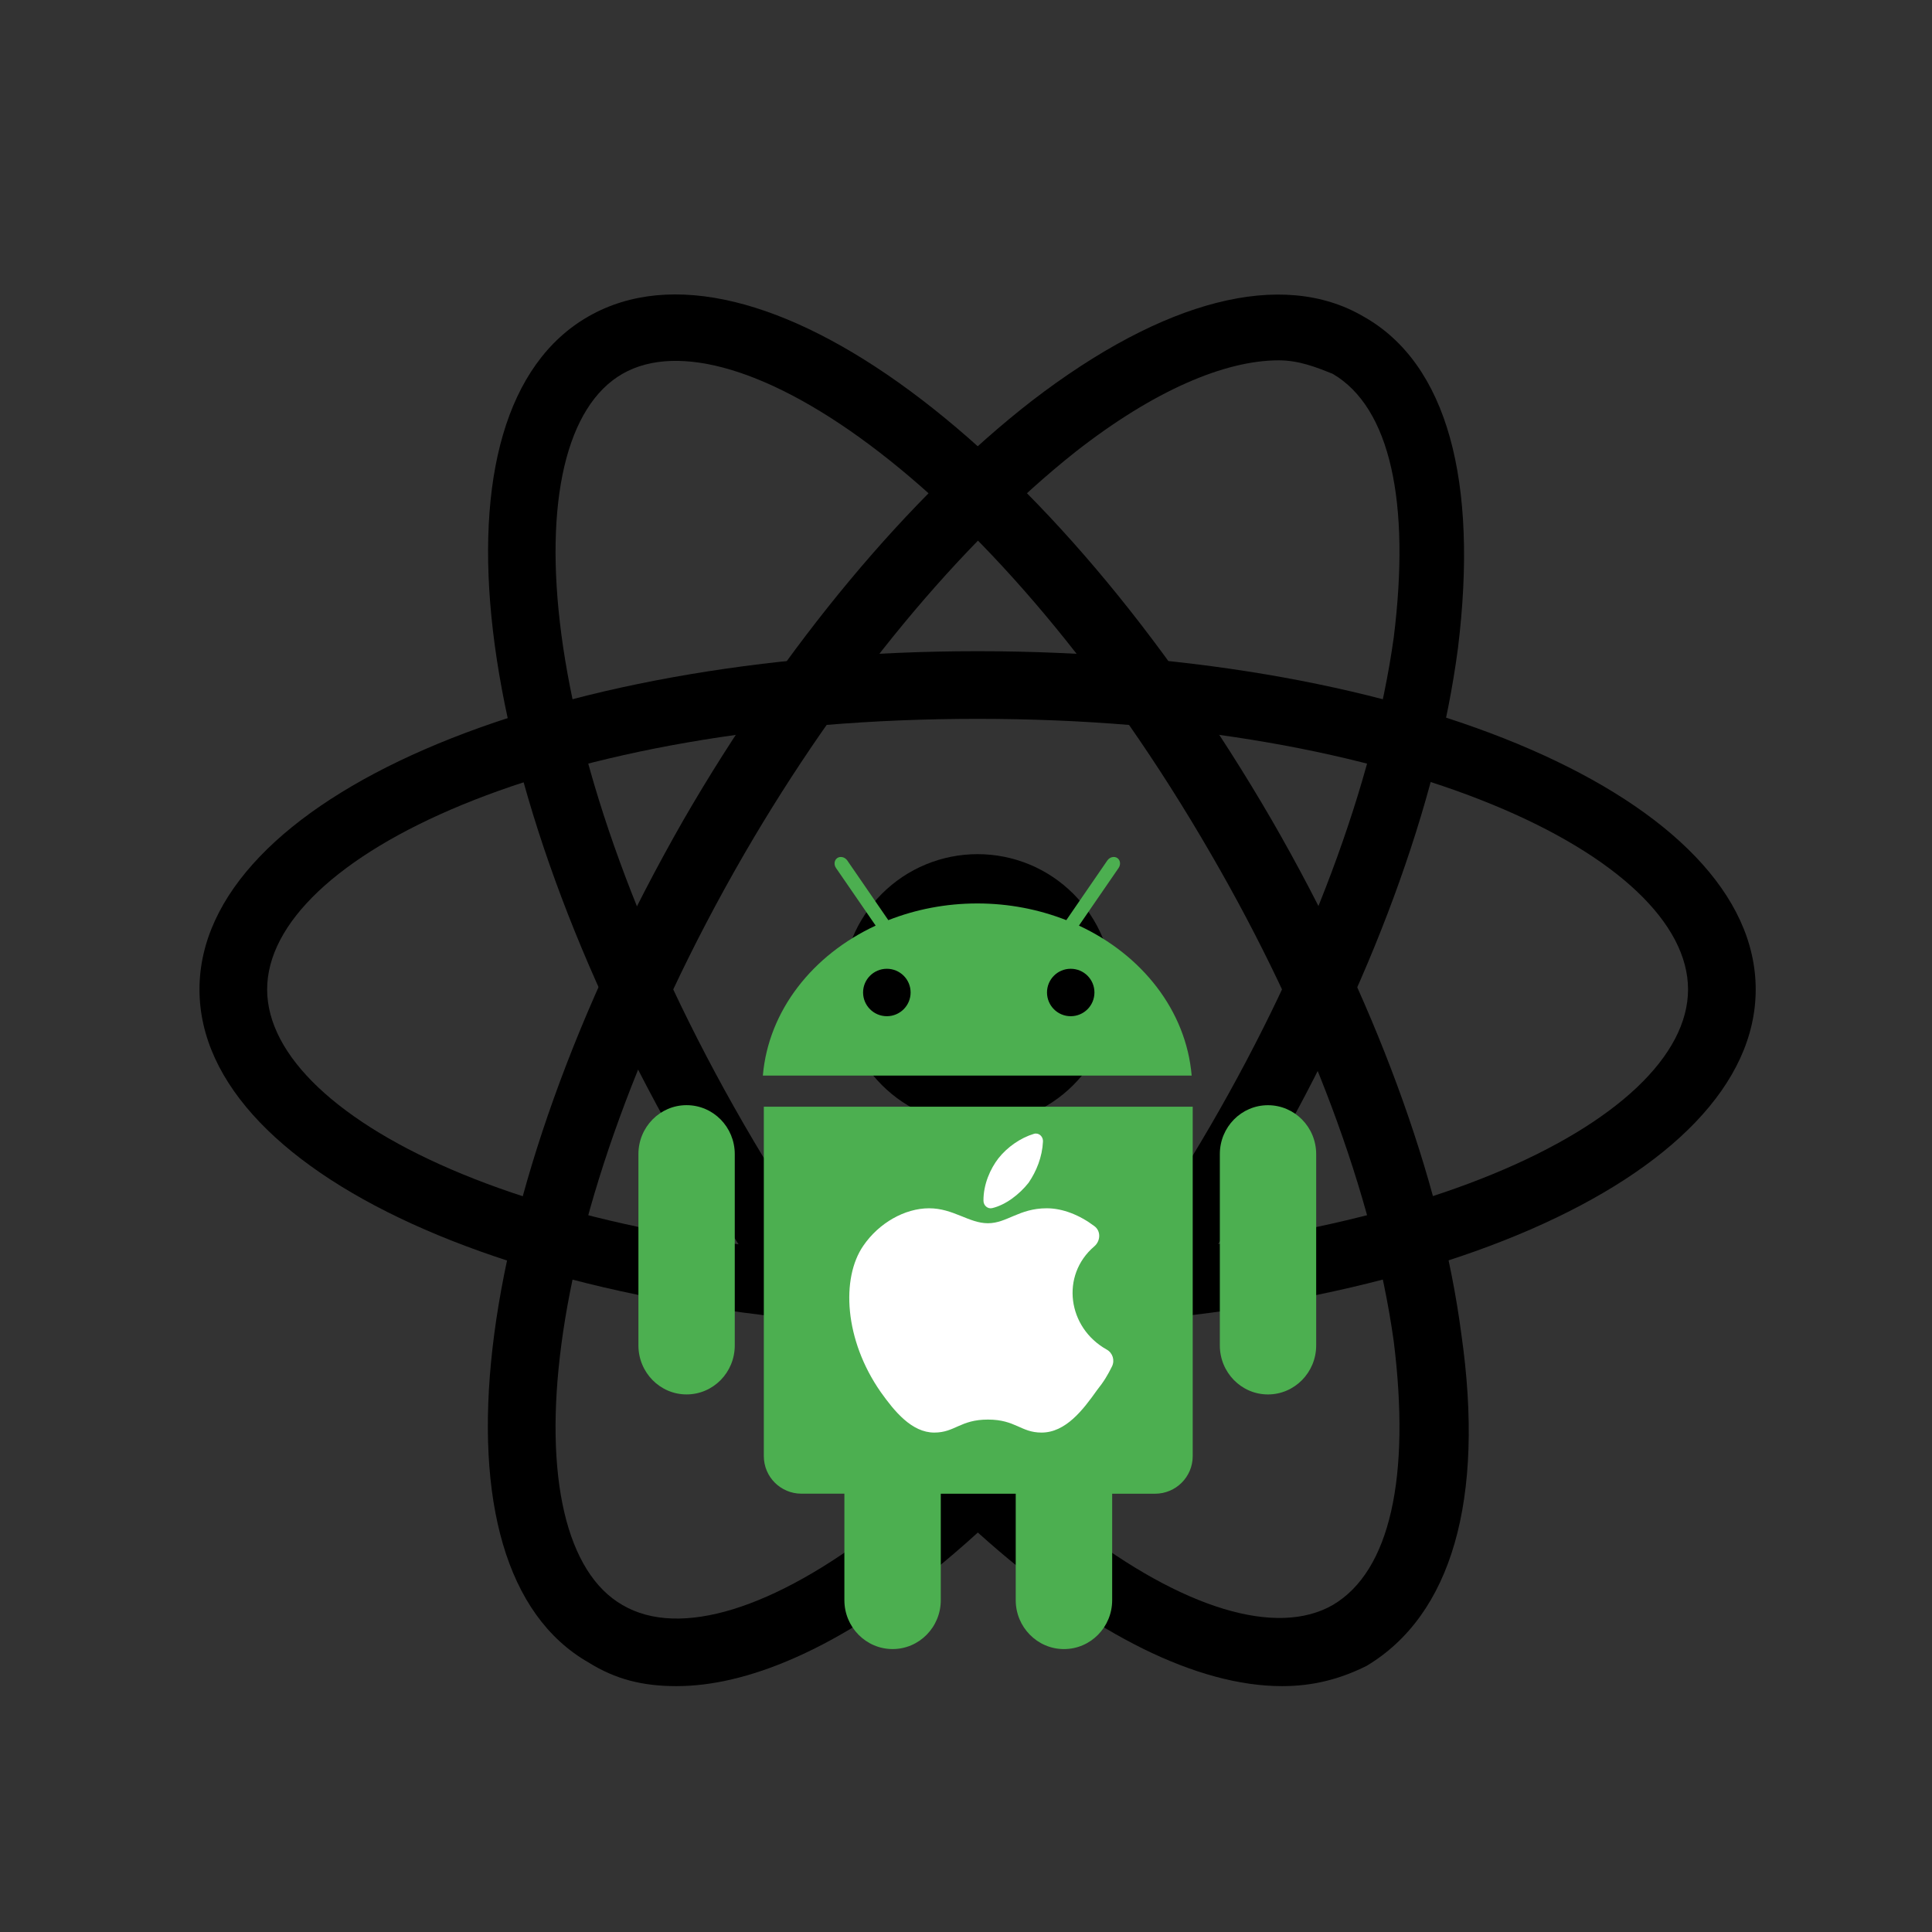 <svg xmlns="http://www.w3.org/2000/svg" xmlns:xlink="http://www.w3.org/1999/xlink" width="500" zoomAndPan="magnify" viewBox="0 0 375 375" height="500" preserveAspectRatio="xMidYMid meet" version="1.0"><rect x="0" y="0" width="375" height="375" fill="#333333" stroke="none"/><defs><clipPath id="15316ff4f8"><path d="M 94 57 L 285 57 L 285 327.277 L 94 327.277 Z M 94 57 " clip-rule="nonzero"/></clipPath><clipPath id="f8997fb7f6"><path d="M 94 57 L 286 57 L 286 327.277 L 94 327.277 Z M 94 57 " clip-rule="nonzero"/></clipPath><clipPath id="55a71e506a"><path d="M 123 166.336 L 256 166.336 L 256 320.086 L 123 320.086 Z M 123 166.336 " clip-rule="nonzero"/></clipPath><clipPath id="5ff2de2770"><path d="M 164 220 L 216.355 220 L 216.355 278.664 L 164 278.664 Z M 164 220 " clip-rule="nonzero"/></clipPath></defs><path fill="#000000" d="M 189.75 257.691 C 105.039 257.691 38.719 228.809 38.719 192.047 C 38.719 155.285 105.039 126.398 189.75 126.398 C 274.461 126.398 340.781 155.285 340.781 192.047 C 340.781 228.809 274.461 257.691 189.75 257.691 Z M 189.75 139.527 C 107.012 139.527 51.852 166.445 51.852 192.047 C 51.852 217.648 107.012 244.562 189.75 244.562 C 272.488 244.562 327.648 217.648 327.648 192.047 C 327.648 166.445 272.488 139.527 189.75 139.527 Z M 189.75 139.527 " fill-opacity="1" fill-rule="nonzero"/><g clip-path="url(#15316ff4f8)"><path fill="#000000" d="M 131.309 327.277 C 124.742 327.277 119.488 325.965 114.234 322.684 C 82.059 304.301 90.594 232.746 132.621 159.223 C 152.32 125.086 176.617 96.203 200.258 77.82 C 225.867 58.125 248.848 52.219 264.609 61.41 C 281.027 70.598 286.938 93.574 282.996 125.742 C 279.055 155.941 265.922 191.391 246.223 225.527 C 226.523 259.66 202.227 288.547 178.586 306.926 C 161.512 320.059 145.098 327.277 131.309 327.277 Z M 248.191 69.941 C 237.688 69.941 223.895 75.852 208.793 87.668 C 186.465 105.391 163.484 132.965 144.441 165.789 C 103.07 237.344 99.129 299.051 120.801 311.523 C 131.965 318.086 150.352 312.18 170.707 296.426 C 193.035 278.699 216.016 251.129 235.059 218.305 C 254.102 185.48 266.578 152 270.52 123.773 C 273.801 97.516 269.863 79.133 258.699 72.57 C 255.418 71.258 252.133 69.941 248.191 69.941 Z M 248.191 69.941 " fill-opacity="1" fill-rule="nonzero"/></g><g clip-path="url(#f8997fb7f6)"><path fill="#000000" d="M 248.848 327.277 C 216.016 327.277 168.738 287.234 133.277 224.871 C 90.594 151.344 82.059 79.789 114.234 61.41 C 146.41 43.027 204.195 85.699 246.879 159.223 C 266.578 193.359 279.711 228.809 283.652 259.004 C 288.25 291.172 281.684 313.492 265.266 323.34 C 260.012 325.965 254.758 327.277 248.848 327.277 Z M 120.801 72.57 C 99.129 85.043 103.07 146.75 144.441 218.305 C 185.809 289.859 237.031 323.996 258.699 311.523 C 269.863 304.957 273.801 286.578 270.52 260.32 C 266.578 232.09 254.102 198.609 235.059 165.789 C 193.691 94.23 142.469 60.098 120.801 72.57 Z M 120.801 72.57 " fill-opacity="1" fill-rule="nonzero"/></g><path fill="#000000" d="M 216.016 192.047 C 216.016 192.906 215.973 193.766 215.891 194.621 C 215.805 195.477 215.68 196.324 215.512 197.168 C 215.344 198.012 215.137 198.844 214.887 199.668 C 214.637 200.492 214.348 201.301 214.016 202.094 C 213.688 202.891 213.32 203.664 212.914 204.426 C 212.508 205.184 212.066 205.918 211.59 206.633 C 211.113 207.348 210.602 208.039 210.055 208.703 C 209.508 209.367 208.93 210.004 208.324 210.613 C 207.715 211.223 207.078 211.797 206.414 212.344 C 205.75 212.891 205.059 213.402 204.344 213.879 C 203.629 214.355 202.891 214.797 202.133 215.203 C 201.375 215.609 200.598 215.977 199.801 216.305 C 199.008 216.637 198.199 216.926 197.375 217.176 C 196.551 217.422 195.719 217.633 194.875 217.801 C 194.031 217.969 193.18 218.094 192.324 218.18 C 191.469 218.262 190.609 218.305 189.75 218.305 C 188.891 218.305 188.031 218.262 187.176 218.18 C 186.32 218.094 185.469 217.969 184.625 217.801 C 183.781 217.633 182.949 217.422 182.125 217.176 C 181.301 216.926 180.492 216.637 179.699 216.305 C 178.902 215.977 178.125 215.609 177.367 215.203 C 176.609 214.797 175.871 214.355 175.156 213.879 C 174.441 213.402 173.75 212.891 173.086 212.344 C 172.422 211.797 171.785 211.223 171.176 210.613 C 170.57 210.004 169.992 209.367 169.445 208.703 C 168.898 208.039 168.387 207.348 167.91 206.633 C 167.434 205.918 166.992 205.184 166.586 204.426 C 166.18 203.664 165.812 202.891 165.484 202.094 C 165.152 201.301 164.863 200.492 164.613 199.668 C 164.363 198.844 164.156 198.012 163.988 197.168 C 163.82 196.324 163.695 195.477 163.609 194.621 C 163.527 193.766 163.484 192.906 163.484 192.047 C 163.484 191.188 163.527 190.328 163.609 189.473 C 163.695 188.617 163.82 187.766 163.988 186.922 C 164.156 186.078 164.363 185.246 164.613 184.422 C 164.863 183.602 165.152 182.793 165.484 181.996 C 165.812 181.203 166.18 180.426 166.586 179.668 C 166.992 178.91 167.434 178.172 167.91 177.457 C 168.387 176.742 168.898 176.051 169.445 175.387 C 169.992 174.723 170.57 174.086 171.176 173.477 C 171.785 172.871 172.422 172.293 173.086 171.746 C 173.75 171.203 174.441 170.691 175.156 170.211 C 175.871 169.734 176.609 169.293 177.367 168.887 C 178.125 168.48 178.902 168.113 179.699 167.785 C 180.492 167.457 181.301 167.168 182.125 166.918 C 182.949 166.668 183.781 166.461 184.625 166.293 C 185.469 166.125 186.32 165.996 187.176 165.914 C 188.031 165.828 188.891 165.789 189.75 165.789 C 190.609 165.789 191.469 165.828 192.324 165.914 C 193.18 165.996 194.031 166.125 194.875 166.293 C 195.719 166.461 196.551 166.668 197.375 166.918 C 198.199 167.168 199.008 167.457 199.801 167.785 C 200.598 168.113 201.375 168.48 202.133 168.887 C 202.891 169.293 203.629 169.734 204.344 170.211 C 205.059 170.691 205.75 171.203 206.414 171.746 C 207.078 172.293 207.715 172.871 208.324 173.477 C 208.93 174.086 209.508 174.723 210.055 175.387 C 210.602 176.051 211.113 176.742 211.59 177.457 C 212.066 178.172 212.508 178.91 212.914 179.668 C 213.32 180.426 213.688 181.203 214.016 181.996 C 214.348 182.793 214.637 183.602 214.887 184.422 C 215.137 185.246 215.344 186.078 215.512 186.922 C 215.68 187.766 215.805 188.617 215.891 189.473 C 215.973 190.328 216.016 191.188 216.016 192.047 Z M 216.016 192.047 " fill-opacity="1" fill-rule="nonzero"/><g clip-path="url(#55a71e506a)"><path fill="#4caf50" d="M 255.469 224.012 L 255.469 261.152 C 255.469 266.391 251.27 270.66 246.109 270.66 C 240.945 270.66 236.77 266.391 236.77 261.152 L 236.77 224.012 C 236.77 218.77 240.941 214.52 246.109 214.52 C 251.277 214.52 255.469 218.77 255.469 224.012 Z M 133.258 214.512 C 128.098 214.512 123.918 218.77 123.918 224.004 L 123.918 261.148 C 123.918 266.387 128.098 270.656 133.258 270.656 C 138.449 270.656 142.617 266.387 142.617 261.148 L 142.617 224.012 C 142.617 218.77 138.449 214.512 133.258 214.512 Z M 148.258 282.629 C 148.258 286.668 151.527 289.922 155.555 289.922 L 163.895 289.922 L 163.895 310.59 C 163.895 315.828 168.094 320.082 173.254 320.082 C 178.418 320.082 182.605 315.828 182.605 310.59 L 182.605 289.93 L 197.152 289.93 L 197.152 310.594 C 197.152 315.836 201.363 320.086 206.512 320.086 C 211.68 320.086 215.871 315.836 215.871 310.594 L 215.871 289.93 L 224.191 289.93 C 228.23 289.93 231.504 286.676 231.504 282.637 L 231.504 214.805 L 148.258 214.805 Z M 231.301 208.766 L 148.07 208.766 C 149.156 196.145 157.73 185.344 169.965 179.66 L 162.273 168.484 C 161.816 167.828 161.918 166.957 162.516 166.543 C 163.113 166.141 163.969 166.344 164.445 167 L 172.422 178.602 C 177.691 176.531 183.527 175.359 189.695 175.359 C 195.863 175.359 201.688 176.531 206.969 178.602 L 214.945 167 C 215.418 166.344 216.273 166.141 216.871 166.543 C 217.469 166.957 217.57 167.828 217.113 168.484 L 209.422 179.66 C 221.652 185.344 230.23 196.145 231.301 208.766 Z M 176.75 192.633 C 176.75 190.09 174.68 188.039 172.137 188.039 C 169.594 188.039 167.523 190.098 167.523 192.633 C 167.523 195.188 169.594 197.246 172.137 197.246 C 174.68 197.246 176.75 195.188 176.75 192.633 Z M 212.43 192.633 C 212.43 190.09 210.375 188.039 207.82 188.039 C 205.277 188.039 203.223 190.098 203.223 192.633 C 203.223 195.188 205.281 197.246 207.82 197.246 C 210.375 197.246 212.43 195.188 212.43 192.633 Z M 212.43 192.633 " fill-opacity="1" fill-rule="evenodd"/></g><g clip-path="url(#5ff2de2770)"><path fill="#ffffff" d="M 201.363 220.055 C 201.152 220.008 200.922 220.004 200.691 220.074 C 198.133 220.836 195.559 222.602 193.801 224.816 C 192.219 226.855 190.859 229.895 190.891 233.07 C 190.898 233.988 191.707 234.695 192.574 234.496 C 195.191 233.883 197.848 231.848 199.645 229.578 C 201.184 227.32 202.289 224.59 202.441 221.582 C 202.48 220.836 202 220.207 201.363 220.055 Z M 180.336 234.527 C 175.637 234.527 170.602 237.367 167.578 241.785 C 163.215 248.094 163.887 260.082 170.938 270.18 C 173.625 273.961 176.977 278.062 181.344 278.062 C 185.371 278.062 186.379 275.539 191.754 275.539 C 197.129 275.539 198.133 278.062 202.16 278.062 C 206.859 278.062 210.219 273.645 212.906 269.859 C 214.305 268.109 215.055 266.812 215.832 265.234 C 216.422 264.043 215.98 262.605 214.82 261.957 C 207.203 257.703 205.809 247.543 212.398 241.922 C 213.617 240.879 213.723 238.977 212.441 238.008 C 209.559 235.832 206.266 234.527 203.172 234.527 C 197.797 234.527 195.449 237.43 191.754 237.43 C 188.059 237.43 185.035 234.527 180.336 234.527 Z M 180.336 234.527 " fill-opacity="1" fill-rule="nonzero"/></g></svg>